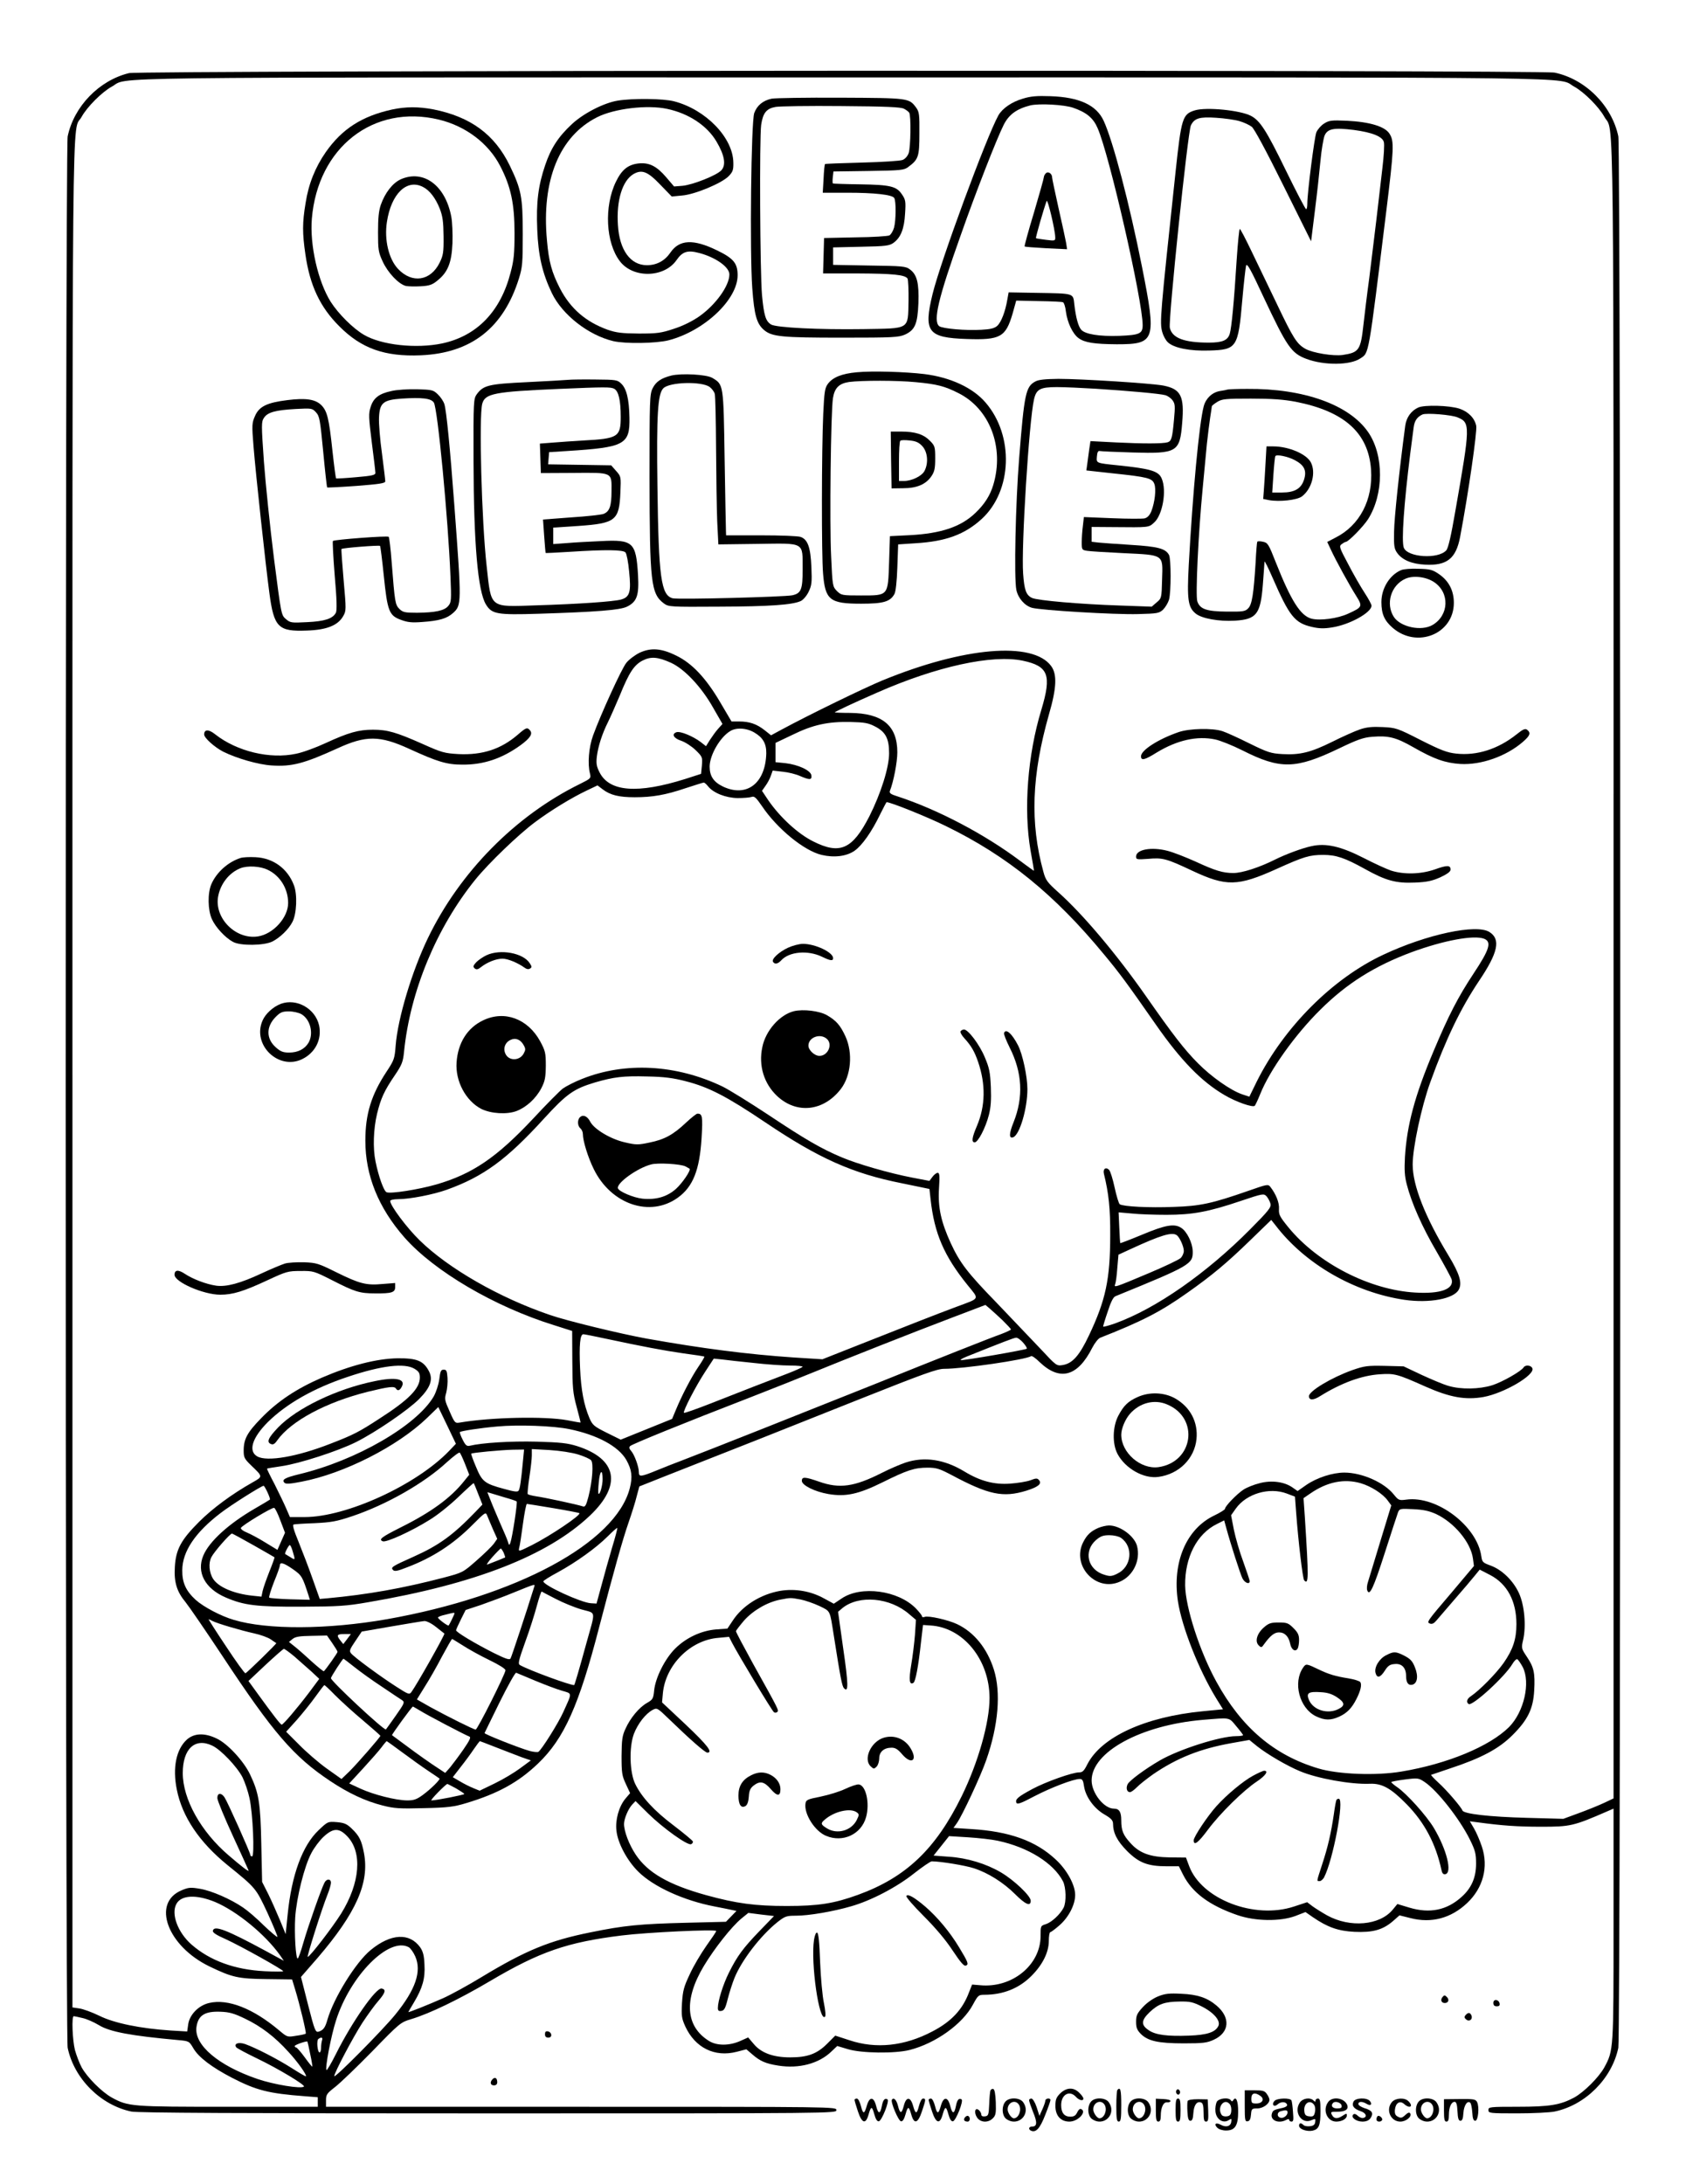 <?xml version="1.0" standalone="no"?>
<!DOCTYPE svg PUBLIC "-//W3C//DTD SVG 20010904//EN"
 "http://www.w3.org/TR/2001/REC-SVG-20010904/DTD/svg10.dtd">
<svg version="1.0" xmlns="http://www.w3.org/2000/svg"
 width="1024pt" height="1326pt" viewBox="0 0 1024 1326"
 preserveAspectRatio="xMidYMid meet">

<g transform="translate(0,1326) scale(0.1,-0.1)"
fill="#000000" stroke="none">
<path d="M783 12816 c-181 -44 -334 -202 -372 -384 -16 -76 -16 -11528 0
-11604 39 -187 200 -348 387 -387 38 -8 662 -11 2167 -11 2108 0 2115 0 2115
20 0 20 -7 20 -1550 20 l-1550 0 0 39 c0 35 5 42 55 81 30 23 132 121 226 217
167 172 172 176 236 195 113 34 291 120 479 231 303 179 469 236 800 277 151
19 574 39 574 27 0 -4 -27 -44 -60 -90 -33 -47 -79 -124 -101 -173 -36 -76
-42 -99 -47 -175 -4 -77 -2 -92 20 -141 60 -130 179 -189 313 -154 l58 15 34
-29 c49 -43 83 -58 160 -70 126 -20 247 12 323 86 l35 33 64 -19 c80 -25 286
-28 376 -5 157 40 321 157 384 275 31 57 34 60 70 60 113 0 211 39 286 115 67
67 105 143 105 212 0 29 4 53 9 53 4 0 30 19 56 42 56 49 95 125 95 184 0 61
-50 153 -119 216 -121 113 -281 170 -513 184 l-107 7 20 28 c33 46 146 288
179 384 74 211 90 411 46 550 -41 129 -120 226 -223 275 -55 26 -175 53 -197
44 -9 -3 -16 -2 -16 3 0 6 -17 27 -37 48 -107 110 -333 141 -451 61 l-48 -32
-59 32 c-81 45 -176 61 -267 46 -119 -21 -229 -90 -288 -181 l-32 -48 -68 -5
c-90 -7 -183 -50 -250 -117 -62 -62 -119 -176 -127 -253 -5 -50 -8 -56 -43
-76 -48 -27 -102 -92 -131 -157 -20 -42 -23 -68 -24 -165 0 -104 3 -121 26
-170 l26 -56 -29 -34 c-39 -47 -62 -129 -54 -194 8 -76 65 -182 133 -249 92
-91 275 -175 463 -211 47 -9 96 -19 109 -22 l24 -5 -32 -33 -32 -33 -242 -6
c-279 -7 -375 -16 -580 -58 -249 -50 -393 -109 -661 -271 -82 -50 -188 -108
-235 -129 -93 -41 -211 -88 -211 -84 0 1 16 28 35 60 51 86 68 144 63 228 -2
55 -9 80 -26 105 -65 90 -178 84 -300 -16 -91 -74 -225 -291 -263 -422 -14
-50 -25 -65 -54 -74 -19 -5 -24 7 -64 163 l-43 169 102 117 c233 272 314 454
281 633 -15 79 -28 106 -75 151 -29 28 -45 35 -90 39 -55 4 -55 4 -111 -49
-98 -93 -164 -271 -188 -513 l-12 -118 -34 83 c-19 46 -51 118 -71 159 l-38
75 -5 230 c-5 252 -15 310 -68 422 -39 82 -138 189 -204 219 -73 35 -135 32
-179 -6 -66 -59 -89 -172 -62 -305 33 -165 137 -319 308 -458 173 -140 172
-139 243 -291 35 -77 62 -142 60 -145 -3 -2 -40 29 -83 70 -42 42 -98 90 -125
108 -76 52 -191 102 -261 114 -58 10 -71 9 -113 -9 -183 -76 -87 -338 169
-462 139 -67 175 -75 348 -77 l154 -2 18 -59 c28 -91 70 -265 65 -270 -2 -3
-29 -9 -58 -13 -54 -9 -54 -9 -104 33 -158 133 -311 193 -425 166 -65 -15
-119 -72 -127 -130 l-6 -43 -101 6 c-182 12 -341 44 -432 89 -45 22 -100 42
-123 45 l-41 6 0 5656 c0 6196 -5 5709 56 5822 34 61 122 149 183 183 112 60
-240 56 4441 56 4681 0 4329 4 4441 -56 61 -34 149 -122 183 -183 61 -112 56
313 56 -5187 l0 -5022 -57 -27 c-32 -15 -101 -43 -153 -62 l-95 -35 -220 6
c-229 6 -386 24 -393 45 -7 20 -95 123 -146 169 -26 24 -46 45 -44 47 2 1 55
19 118 40 185 61 293 118 375 200 94 93 127 161 133 272 6 107 -2 141 -44 204
-34 51 -35 53 -23 104 19 85 8 209 -25 282 -35 77 -104 144 -174 169 -46 17
-50 21 -55 55 -25 184 -270 370 -455 345 -45 -6 -48 -4 -76 30 -58 74 -194
134 -301 134 -72 0 -167 -31 -231 -75 l-53 -37 -30 21 c-49 35 -127 46 -199
27 -34 -8 -79 -26 -99 -39 -40 -26 -113 -101 -113 -117 0 -5 -29 -23 -64 -40
-171 -81 -257 -284 -222 -520 24 -158 127 -418 233 -591 l41 -66 -124 -12
c-350 -34 -615 -156 -700 -322 -20 -40 -29 -49 -50 -49 -41 0 -202 -57 -284
-101 -87 -47 -105 -62 -97 -83 5 -12 26 -5 109 39 102 53 238 105 276 105 16
0 21 -9 26 -45 10 -64 61 -134 123 -170 40 -23 52 -36 53 -54 0 -59 25 -107
85 -168 72 -72 126 -93 242 -93 l73 0 26 -52 c55 -108 159 -186 331 -245 108
-37 258 -39 350 -5 l62 24 46 -32 c88 -60 152 -83 251 -88 110 -5 171 11 233
64 l41 36 68 -17 c126 -32 244 -1 342 91 98 92 132 220 90 344 -12 36 -33 85
-47 109 l-26 44 54 -7 c141 -19 236 -26 379 -26 178 0 196 4 403 94 l37 16 0
-703 c0 -764 0 -764 -56 -868 -34 -61 -122 -149 -183 -183 -84 -45 -149 -56
-343 -56 -171 0 -178 -1 -178 -20 0 -19 7 -20 175 -20 95 0 198 5 227 11 187
39 348 200 387 387 16 76 16 11528 0 11604 -39 187 -200 348 -387 387 -82 17
-8588 14 -8659 -3z m7483 -8561 c61 -18 132 -63 162 -104 l22 -30 -65 -213
c-35 -117 -70 -229 -76 -250 -7 -20 -9 -44 -5 -53 14 -38 38 14 107 229 39
121 75 232 80 245 9 22 13 23 92 19 62 -3 96 -10 140 -30 110 -52 210 -172
223 -270 l6 -45 -133 -158 c-156 -183 -156 -183 -133 -192 12 -4 24 2 38 19
12 14 62 72 111 129 50 57 104 121 121 142 l31 38 64 -33 c103 -54 159 -158
159 -298 0 -91 -21 -154 -78 -236 -47 -66 -146 -166 -198 -201 -25 -16 -31
-37 -14 -48 23 -14 221 167 266 244 10 17 23 30 29 28 5 -2 20 -23 33 -47 49
-95 8 -273 -83 -365 -118 -117 -375 -224 -654 -270 -153 -26 -385 -17 -504 19
-269 80 -467 249 -619 526 -101 183 -188 452 -190 585 -2 170 71 313 193 373
l44 22 13 -47 c26 -96 85 -279 98 -305 14 -28 44 -39 44 -17 0 6 -18 59 -39
118 -22 58 -47 146 -57 194 l-17 88 29 41 c64 90 203 131 309 91 l50 -19 7
-94 c13 -176 40 -405 49 -414 27 -29 28 9 4 384 l-8 115 41 28 c102 71 207 92
308 62z m-3405 -705 c30 -6 82 -24 116 -40 69 -34 62 -21 88 -185 40 -254 49
-301 61 -314 28 -30 27 24 -5 243 l-31 221 27 23 c101 81 291 64 407 -39 l39
-33 -6 -91 c-4 -49 -14 -132 -23 -184 -15 -90 -11 -123 14 -107 12 7 30 100
45 241 l13 110 44 -3 c200 -11 360 -208 360 -441 0 -148 -69 -391 -169 -595
-158 -322 -339 -494 -632 -600 -144 -52 -238 -67 -430 -67 -193 0 -306 15
-491 66 -227 63 -354 136 -427 246 -40 60 -71 141 -71 186 0 31 26 93 50 118
l20 21 77 -76 c92 -90 238 -194 260 -186 8 3 13 11 11 17 -2 6 -55 50 -118 98
-118 89 -193 171 -232 251 -34 69 -38 224 -8 304 24 62 71 123 115 146 25 13
28 12 98 -56 126 -122 219 -204 233 -204 36 0 0 46 -131 170 l-144 135 5 55
c16 172 167 324 338 337 l64 6 17 -34 c37 -72 245 -418 256 -424 6 -4 15 -3
20 2 10 10 12 7 -148 294 -56 102 -103 190 -103 196 0 5 23 34 50 66 55 61
141 111 220 126 62 12 61 12 121 1z m2647 -769 c23 -27 42 -52 42 -55 0 -3
-19 -6 -42 -6 -97 0 -347 -80 -463 -147 -90 -52 -183 -121 -196 -144 -12 -24
-5 -49 14 -49 7 0 26 14 42 30 16 17 61 52 99 79 145 99 286 155 477 189 l107
19 48 -39 c61 -48 180 -118 260 -151 104 -44 310 -81 424 -76 75 3 129 -28
225 -126 108 -111 175 -238 210 -398 4 -20 11 -27 23 -25 44 8 9 149 -69 280
-44 74 -165 209 -224 249 -19 13 -35 27 -35 30 0 3 37 10 83 16 79 10 83 9
119 -15 77 -51 213 -224 275 -349 33 -67 38 -86 38 -147 0 -84 -28 -148 -87
-201 -90 -82 -194 -103 -318 -66 l-73 22 -28 -34 c-79 -96 -259 -112 -399 -35
-30 17 -70 42 -88 55 l-33 25 -79 -26 c-241 -80 -563 44 -638 246 l-19 51 -99
1 c-118 2 -183 25 -239 88 -44 48 -55 76 -55 137 0 51 -12 71 -45 71 -60 0
-135 95 -135 171 0 173 299 336 675 368 171 14 157 17 203 -38z m-6220 -118
c53 -24 152 -129 185 -193 15 -31 34 -87 42 -125 21 -92 32 -355 16 -355 -6 0
-11 4 -11 10 0 13 -137 319 -156 348 -20 30 -44 29 -44 -4 0 -14 43 -118 95
-231 52 -113 95 -207 95 -209 0 -8 -37 20 -121 92 -169 144 -279 342 -279 500
0 147 74 216 178 167z m822 -552 c92 -97 77 -283 -38 -468 -54 -86 -190 -262
-203 -263 -7 0 85 290 120 378 12 29 21 62 21 72 0 25 -26 26 -39 1 -18 -33
-99 -263 -128 -363 -15 -54 -31 -98 -35 -98 -12 0 -21 152 -15 250 8 119 55
310 98 390 17 33 51 78 75 100 59 54 94 54 144 1z m3950 -26 c184 -39 338
-135 396 -246 19 -38 21 -126 4 -160 -21 -41 -72 -88 -107 -100 -33 -10 -33
-11 -33 -72 0 -177 -174 -318 -368 -299 l-48 4 -19 -48 c-39 -104 -107 -177
-223 -237 -169 -89 -342 -107 -503 -53 l-86 28 -49 -49 c-62 -62 -119 -83
-225 -83 -103 0 -176 27 -221 81 l-34 40 -49 -22 c-66 -29 -141 -29 -188 0
-144 89 -155 251 -32 456 65 108 168 238 227 287 l43 35 78 -10 78 -9 -89 -92
c-99 -103 -134 -150 -185 -252 -35 -70 -67 -171 -67 -214 0 -16 5 -21 21 -18
17 2 25 16 39 73 10 39 28 95 40 125 43 108 160 260 263 342 45 35 54 38 111
38 78 0 225 25 335 57 123 35 279 117 384 201 50 39 98 72 106 72 53 0 205
-25 256 -42 87 -28 181 -88 250 -157 63 -63 95 -77 95 -40 0 29 -101 125 -181
172 -90 53 -206 88 -316 95 l-93 7 47 59 47 59 115 -7 c63 -4 145 -13 181 -21z
m-4753 -372 c132 -56 303 -196 393 -322 l24 -35 -110 60 c-237 128 -314 158
-321 123 -3 -11 20 -26 79 -52 88 -40 348 -185 348 -194 0 -3 -51 -3 -112 0
-182 9 -333 64 -445 162 -83 73 -125 185 -92 246 29 55 122 59 236 12z m1175
-274 c11 -6 29 -31 40 -56 40 -91 2 -202 -121 -353 -78 -96 -371 -391 -371
-374 0 20 114 236 171 324 31 47 74 107 98 134 42 49 47 68 19 74 -34 7 -181
-204 -278 -398 -28 -56 -54 -100 -57 -97 -10 11 28 210 58 302 87 272 321 508
441 444z m-992 -435 c96 -46 180 -110 262 -201 55 -59 113 -141 106 -148 -2
-2 -41 21 -88 51 -87 55 -215 121 -282 145 -39 13 -68 3 -54 -19 3 -6 62 -37
130 -70 125 -60 291 -160 282 -169 -15 -16 -184 12 -283 46 -237 81 -384 206
-370 314 10 72 50 98 147 94 53 -2 82 -10 150 -43z m-990 5 c25 -5 70 -25 100
-43 66 -41 195 -65 482 -91 67 -6 67 -7 93 -51 32 -54 111 -114 234 -178 148
-76 220 -95 444 -112 l77 -6 0 -29 0 -29 -543 0 c-589 0 -607 1 -708 56 -61
34 -149 122 -183 183 -14 26 -32 74 -41 106 -15 61 -21 205 -7 205 4 0 27 -5
52 -11z m1456 -135 c-3 -9 -6 -29 -6 -45 0 -16 -4 -29 -9 -29 -13 0 -20 74 -7
82 18 13 28 9 22 -8z m-72 -84 c9 -40 14 -75 13 -76 -2 -2 -23 24 -46 56 -24
33 -48 60 -52 60 -5 0 -9 4 -9 9 0 7 69 31 77 27 1 -1 9 -35 17 -76z"/>
<path d="M7676 3380 c-42 -37 -56 -85 -31 -109 15 -15 18 -14 33 8 37 51 62
71 90 71 35 0 59 -25 68 -69 7 -36 31 -52 45 -30 5 8 9 31 9 53 0 30 -7 45
-34 72 -31 31 -40 34 -90 34 -47 0 -60 -4 -90 -30z"/>
<path d="M8420 3212 c-43 -21 -74 -73 -66 -107 9 -35 29 -31 57 13 19 30 31
38 61 40 42 4 68 -23 68 -73 0 -39 13 -58 36 -53 32 6 40 51 18 105 -15 39
-28 52 -64 71 -53 27 -65 27 -110 4z"/>
<path d="M7915 3137 c-64 -91 -23 -247 77 -296 54 -26 91 -26 143 -2 47 22 75
51 103 106 26 51 34 87 24 103 -5 7 -37 17 -73 23 -76 12 -118 24 -180 54 -75
36 -77 36 -94 12z m204 -180 c49 -32 52 -51 11 -72 -66 -34 -154 -7 -180 55
-18 42 -3 52 72 47 40 -2 68 -11 97 -30z"/>
<path d="M5366 2710 c-77 -24 -125 -131 -77 -174 17 -16 20 -16 35 -1 9 9 16
32 16 50 0 40 29 65 75 65 23 0 38 -9 66 -42 56 -64 94 -34 49 39 -35 58 -101
83 -164 63z"/>
<path d="M4561 2482 c-52 -26 -76 -65 -76 -122 0 -56 16 -80 43 -64 11 7 18
27 20 57 2 36 9 51 29 67 39 30 64 25 104 -21 39 -45 59 -46 59 -1 0 35 -23
68 -60 87 -38 20 -77 19 -119 -3z"/>
<path d="M5134 2400 c-33 -16 -101 -37 -150 -47 -81 -16 -89 -20 -92 -43 -9
-63 57 -167 125 -195 102 -43 214 9 243 113 24 86 -1 195 -45 199 -11 1 -47
-11 -81 -27z m69 -142 c16 -12 16 -15 0 -48 -33 -64 -118 -88 -180 -50 -38 23
-40 31 -15 52 57 51 156 74 195 46z"/>
<path d="M7609 2479 c-59 -32 -159 -115 -221 -184 -54 -60 -138 -186 -138
-207 0 -36 27 -16 87 65 72 97 216 239 297 292 52 35 73 65 44 65 -7 0 -38
-14 -69 -31z"/>
<path d="M8117 2333 c-3 -5 -10 -44 -16 -88 -17 -115 -36 -198 -71 -304 -35
-108 -34 -101 -15 -101 8 0 19 10 26 21 55 104 126 479 90 479 -6 0 -12 -3
-14 -7z"/>
<path d="M5505 1750 c-4 -6 43 -60 104 -121 72 -72 134 -145 176 -209 48 -72
70 -98 81 -93 19 7 15 19 -42 113 -55 91 -130 181 -204 245 -67 57 -106 79
-115 65z"/>
<path d="M4944 1484 c-21 -140 31 -503 67 -467 5 5 2 39 -7 83 -9 42 -19 151
-23 249 -4 120 -10 176 -18 178 -7 3 -14 -14 -19 -43z"/>
<path d="M6212 12661 c-66 -19 -124 -59 -148 -101 -72 -129 -351 -885 -400
-1085 -56 -230 -29 -265 207 -273 205 -7 237 11 279 154 l22 79 137 -3 c75 -1
141 -4 147 -7 6 -2 15 -28 18 -58 9 -66 41 -134 77 -160 37 -27 95 -36 232
-37 235 0 242 22 153 470 -77 387 -176 764 -233 887 -44 95 -147 143 -323 149
-82 3 -119 0 -168 -15z m308 -56 c80 -28 120 -62 146 -122 71 -159 274 -1049
274 -1197 0 -52 -19 -60 -143 -65 -121 -4 -206 10 -230 37 -18 20 -33 75 -42
154 -8 69 3 66 -230 70 l-169 3 -8 -44 c-12 -72 -37 -137 -61 -159 -17 -15
-40 -21 -96 -24 -94 -6 -238 7 -257 22 -38 32 -6 168 132 555 89 254 220 589
260 667 31 62 78 97 161 118 53 13 209 5 263 -15z"/>
<path d="M6352 12208 c-7 -7 -12 -17 -12 -23 0 -7 -27 -103 -60 -215 -34 -111
-59 -204 -57 -206 2 -3 61 -7 131 -11 l127 -6 -6 39 c-4 21 -24 116 -46 211
-21 95 -39 179 -39 186 0 23 -24 39 -38 25z m57 -387 c1 -23 -1 -24 -56 -17
-31 4 -59 8 -61 10 -3 4 48 182 65 226 6 15 51 -175 52 -219z"/>
<path d="M4687 12661 c-53 -11 -89 -41 -106 -87 -19 -52 -28 -845 -12 -1064
12 -164 27 -216 72 -254 48 -40 107 -46 472 -46 314 0 345 2 384 19 60 28 76
64 81 191 4 121 -8 172 -51 204 -26 20 -44 21 -248 24 l-219 4 0 53 0 53 170
4 c151 3 172 6 197 24 44 32 65 85 70 177 5 74 3 85 -19 117 -33 49 -69 58
-253 61 -88 1 -163 4 -166 5 -3 2 -3 19 -1 38 l4 35 213 3 c197 3 216 5 241
24 62 46 68 62 68 203 1 116 -1 132 -20 158 -43 58 -45 58 -459 60 -209 1
-397 -2 -418 -6z m803 -61 c14 -7 28 -18 32 -24 12 -17 9 -210 -3 -245 -7 -20
-22 -36 -37 -42 -14 -6 -125 -13 -247 -16 -121 -3 -222 -7 -224 -9 -3 -3 -7
-42 -9 -89 l-5 -85 149 0 c166 0 273 -12 285 -32 12 -18 11 -136 -1 -180 -6
-21 -19 -42 -28 -47 -9 -5 -102 -11 -207 -12 l-190 -4 -3 -108 -3 -107 208 0
c216 -1 289 -8 305 -31 4 -8 7 -69 6 -136 -4 -177 12 -166 -275 -171 -271 -4
-528 9 -560 28 -33 21 -43 54 -55 179 -12 138 -16 951 -5 1033 11 73 32 99 88
109 24 4 204 7 399 5 272 -2 361 -6 380 -16z"/>
<path d="M3751 12649 c-84 -14 -207 -77 -277 -142 -83 -77 -128 -146 -163
-250 -42 -124 -55 -224 -48 -391 6 -157 31 -265 89 -386 64 -132 222 -255 373
-291 75 -17 259 -14 335 5 217 56 420 247 420 395 0 73 -25 103 -127 152 -142
69 -227 65 -281 -14 -34 -50 -83 -77 -143 -77 -100 0 -167 92 -176 244 -10
149 27 269 94 309 52 30 87 16 165 -66 l68 -70 62 6 c78 6 243 75 284 118 25
26 29 38 28 82 -2 151 -167 322 -360 372 -64 17 -252 19 -343 4z m301 -50
c132 -28 243 -102 300 -199 49 -83 59 -142 29 -174 -29 -31 -173 -88 -236 -94
l-51 -4 -47 55 c-58 68 -103 91 -167 85 -65 -7 -103 -37 -139 -111 -73 -150
-62 -371 24 -483 80 -105 269 -101 344 7 36 52 67 62 138 43 99 -26 183 -85
183 -130 0 -69 -83 -184 -182 -254 -43 -30 -99 -58 -155 -76 -78 -26 -102 -29
-213 -29 -104 1 -136 5 -189 23 -133 48 -226 128 -290 251 -50 98 -68 162 -79
292 -34 365 76 633 306 748 104 52 303 76 424 50z"/>
<path d="M2381 12595 c-182 -40 -303 -117 -402 -258 -64 -92 -105 -193 -123
-310 -20 -119 -20 -183 -1 -312 27 -188 89 -320 206 -436 134 -135 276 -185
494 -176 307 13 503 166 597 467 21 68 23 93 23 270 0 225 -9 270 -79 415 -92
189 -238 296 -464 341 -90 17 -167 17 -251 -1z m284 -61 c163 -39 302 -144
373 -282 65 -125 87 -229 87 -407 0 -125 -4 -165 -24 -240 -61 -237 -205 -385
-416 -430 -158 -33 -368 -10 -474 52 -67 39 -155 127 -202 200 -78 124 -128
345 -115 505 36 433 374 697 771 602z"/>
<path d="M2433 12171 c-49 -23 -94 -81 -120 -154 -13 -38 -17 -82 -17 -167 0
-105 2 -121 28 -177 31 -68 97 -138 141 -149 14 -3 54 -4 90 -2 53 3 71 9 102
35 63 50 86 108 91 226 2 56 -1 129 -7 161 -36 191 -169 289 -308 227z m136
-46 c41 -21 76 -67 102 -132 18 -47 22 -79 23 -168 1 -98 -2 -115 -24 -160
-55 -111 -167 -128 -252 -38 -57 60 -85 177 -68 286 26 171 121 263 219 212z"/>
<path d="M7257 12590 c-75 -23 -82 -46 -117 -372 -94 -878 -97 -915 -81 -974
6 -22 21 -50 34 -62 37 -35 135 -54 252 -50 167 5 175 17 200 305 9 103 20
198 23 210 6 18 28 -22 106 -190 142 -302 169 -342 261 -376 107 -40 265 -39
327 3 54 36 47 0 158 897 46 375 48 421 20 466 -27 45 -120 73 -260 80 -94 4
-108 2 -138 -17 -18 -11 -39 -35 -47 -53 -12 -31 -55 -367 -55 -434 0 -18 -3
-33 -7 -33 -5 0 -61 108 -125 239 -117 240 -155 299 -211 328 -66 34 -271 54
-340 33z m270 -65 c28 -8 62 -24 76 -35 15 -12 87 -145 192 -357 l168 -338 23
185 c13 102 28 239 34 305 6 66 18 134 25 152 18 42 57 49 178 34 112 -15 174
-40 182 -74 4 -14 0 -85 -9 -158 -9 -74 -25 -213 -36 -309 -12 -96 -31 -258
-44 -360 -14 -102 -29 -228 -35 -281 -17 -155 -27 -169 -126 -184 -57 -8 -181
12 -226 37 -52 29 -74 63 -174 273 -48 99 -116 242 -153 318 -36 75 -68 137
-72 137 -4 0 -12 -84 -19 -187 -16 -257 -31 -412 -42 -449 -12 -40 -44 -54
-127 -54 -151 0 -223 28 -237 90 -10 45 109 1190 128 1229 21 43 52 53 153 46
50 -3 114 -12 141 -20z"/>
<path d="M5204 11000 c-91 -8 -148 -31 -177 -72 -17 -23 -21 -50 -27 -180 -10
-219 -11 -855 -1 -971 13 -160 41 -182 231 -182 135 0 176 12 202 58 8 13 15
75 18 162 l5 140 106 7 c183 11 298 53 401 147 186 170 198 506 24 707 -77 90
-213 153 -371 173 -116 14 -317 20 -411 11z m357 -60 c129 -12 176 -24 259
-66 191 -95 281 -329 213 -557 -19 -64 -53 -118 -109 -171 -87 -84 -208 -125
-399 -135 l-120 -6 -5 -157 c-7 -207 -3 -203 -170 -203 -117 0 -120 1 -147 27
-26 27 -27 30 -35 210 -10 195 -2 880 11 961 10 62 37 89 98 98 76 10 292 10
404 -1z"/>
<path d="M5412 10468 l3 -173 70 1 c84 0 139 24 172 73 19 28 23 48 23 108 0
71 -2 77 -33 108 -39 39 -89 55 -175 55 l-62 0 2 -172z m191 82 c31 -35 37
-101 12 -149 -16 -31 -77 -61 -125 -61 l-30 0 0 118 c0 65 3 122 8 126 4 5 30
5 57 2 39 -4 56 -12 78 -36z"/>
<path d="M4077 10980 c-62 -16 -93 -37 -113 -77 -18 -36 -19 -68 -19 -543 1
-636 8 -705 88 -764 28 -20 38 -21 335 -19 305 1 445 11 495 34 15 7 36 31 48
56 19 39 21 57 17 151 -5 119 -22 166 -64 182 -14 6 -122 10 -240 10 l-214 0
-1 28 c-1 15 -4 212 -8 437 -7 454 -6 450 -75 491 -36 21 -186 29 -249 14z
m233 -69 c13 -10 28 -29 31 -42 4 -13 7 -161 8 -329 1 -168 4 -368 7 -445 l7
-140 236 3 c293 4 275 14 276 -153 0 -124 -9 -147 -63 -159 -48 -10 -696 -27
-727 -18 -70 19 -85 125 -92 677 -6 444 2 564 36 598 38 38 232 43 281 8z"/>
<path d="M3450 10954 c-19 -2 -131 -8 -249 -14 -233 -11 -265 -19 -305 -73
-20 -28 -21 -40 -20 -405 1 -500 26 -790 75 -871 36 -59 65 -65 321 -57 348
11 494 22 536 43 61 30 74 69 67 192 -12 200 -30 216 -225 206 -69 -3 -162 -8
-207 -12 l-83 -6 0 50 0 50 153 10 c226 16 248 33 255 204 4 95 4 96 -26 130
l-30 34 -192 3 -191 3 3 37 3 37 110 7 c349 22 381 39 378 202 -2 113 -18 177
-50 207 -23 23 -33 24 -156 25 -73 1 -148 0 -167 -2z m280 -54 c27 -14 40 -71
40 -171 0 -121 -16 -132 -225 -143 -60 -4 -145 -9 -188 -13 l-78 -6 3 -90 3
-89 195 1 c243 2 235 6 234 -111 0 -91 -12 -124 -49 -138 -13 -5 -101 -15
-196 -21 l-171 -13 7 -100 c4 -56 8 -102 9 -103 1 -1 67 2 146 7 218 14 325
13 339 -4 7 -8 17 -60 22 -116 13 -125 4 -155 -50 -170 -45 -12 -251 -27 -517
-35 -283 -10 -270 -20 -298 235 -31 272 -48 914 -27 989 17 62 72 73 466 90
280 12 314 12 335 1z"/>
<path d="M6288 10944 c-58 -31 -67 -74 -98 -464 -22 -272 -32 -732 -17 -802
11 -50 50 -95 95 -108 57 -15 501 -42 644 -38 118 3 128 5 152 27 14 14 30 41
36 60 13 47 13 247 0 272 -21 39 -68 51 -230 61 -85 5 -174 12 -197 14 l-43 5
0 45 0 45 133 -1 c218 -2 213 -3 247 28 51 46 77 193 46 266 -19 46 -64 60
-266 81 -135 14 -131 13 -128 53 2 26 7 36 17 34 8 -2 98 -6 200 -9 270 -8
287 2 301 179 14 163 -8 206 -113 227 -71 14 -499 41 -639 41 -80 -1 -121 -5
-140 -16z m367 -44 c203 -13 390 -30 422 -39 15 -4 35 -18 45 -32 15 -21 16
-34 8 -120 -10 -109 -15 -126 -38 -134 -29 -9 -150 -9 -313 -1 l-156 8 -7 -46
c-3 -25 -9 -65 -12 -89 l-6 -43 164 -18 c208 -22 236 -29 249 -64 12 -31 3
-111 -18 -165 -10 -25 -23 -39 -41 -44 -13 -3 -102 -3 -197 1 l-172 7 -6 -53
c-4 -29 -7 -74 -7 -100 0 -45 1 -47 33 -52 17 -3 116 -9 219 -14 250 -12 241
-6 236 -159 -3 -113 -3 -115 -33 -140 l-30 -26 -195 7 c-239 8 -496 30 -532
46 -36 17 -47 48 -54 148 -12 161 36 925 66 1057 14 62 37 75 139 75 47 0 154
-5 236 -10z"/>
<path d="M2377 10886 c-75 -16 -109 -42 -126 -97 -13 -39 -12 -62 7 -214 12
-93 22 -177 22 -186 0 -13 -21 -18 -117 -26 -65 -6 -120 -9 -122 -7 -2 2 -12
77 -22 168 -21 198 -32 241 -68 277 -36 35 -93 44 -205 30 -123 -15 -172 -38
-197 -96 -19 -43 -20 -53 -9 -188 13 -162 73 -715 96 -887 28 -210 54 -235
229 -228 119 4 187 31 219 87 19 33 19 38 3 219 -9 103 -15 188 -13 189 6 7
228 24 234 19 3 -3 13 -85 23 -182 22 -214 32 -241 104 -267 40 -15 66 -18
130 -13 102 7 149 21 186 54 53 48 53 56 9 647 -27 362 -49 583 -61 621 -5 17
-23 44 -40 60 -28 27 -35 28 -127 31 -53 1 -123 -3 -155 -11z m258 -70 c23
-35 87 -707 101 -1056 6 -143 5 -157 -13 -178 -23 -29 -78 -41 -191 -42 -74 0
-85 3 -106 23 -26 26 -28 40 -47 282 -6 83 -15 153 -18 156 -7 8 -330 -17
-339 -25 -3 -4 2 -98 11 -211 13 -147 14 -211 7 -225 -19 -36 -68 -52 -175
-57 -96 -5 -102 -4 -129 19 -28 24 -28 26 -72 368 -24 190 -51 453 -61 586
-16 227 -16 243 0 267 22 34 69 47 192 54 98 5 101 5 124 -20 22 -24 25 -43
44 -239 11 -117 22 -215 24 -217 1 -2 81 2 178 9 140 11 175 16 175 28 0 8 -9
83 -20 168 -12 85 -20 184 -18 220 4 88 25 106 136 114 125 8 180 2 197 -24z"/>
<path d="M7455 10895 c-5 -2 -26 -6 -46 -9 -47 -8 -85 -44 -98 -92 -28 -105
-67 -526 -91 -963 -11 -209 -5 -257 41 -295 36 -31 143 -50 240 -44 131 8 155
40 169 219 5 68 10 131 10 139 0 8 22 -35 48 -95 103 -236 135 -277 240 -301
43 -10 73 -11 122 -3 106 16 240 90 240 132 0 8 -19 43 -42 78 -23 35 -68 113
-99 173 -54 101 -57 110 -41 122 9 7 21 14 25 14 16 0 107 93 136 138 96 152
97 388 1 528 -115 167 -391 266 -735 263 -60 0 -114 -2 -120 -4z m414 -74
c296 -58 442 -189 458 -411 13 -184 -69 -340 -216 -414 l-50 -26 22 -47 c31
-67 114 -218 154 -281 40 -64 38 -68 -50 -108 -63 -29 -169 -43 -221 -30 -67
17 -125 109 -217 341 -44 112 -49 120 -78 126 -17 4 -33 4 -35 0 -2 -3 -7 -60
-10 -126 -12 -192 -22 -255 -45 -278 -18 -19 -32 -21 -129 -20 -124 1 -164 15
-180 62 -12 34 6 415 33 691 9 91 20 210 25 265 6 55 15 127 20 160 5 33 10
63 10 68 0 4 15 16 33 27 29 18 50 20 204 20 129 0 197 -5 272 -19z"/>
<path d="M7686 10443 c-3 -60 -8 -131 -10 -160 l-4 -52 34 -7 c64 -12 171 0
201 22 61 46 87 146 54 208 -27 50 -134 96 -228 96 l-41 0 -6 -107z m179 23
c56 -30 72 -62 56 -115 -17 -57 -57 -81 -135 -81 l-59 0 7 107 c4 58 9 110 12
114 7 12 76 -2 119 -25z"/>
<path d="M8614 10786 c-43 -19 -72 -60 -79 -109 -37 -278 -67 -562 -68 -644
-2 -88 1 -105 19 -130 31 -43 89 -67 170 -71 132 -7 187 37 212 168 51 269
104 640 98 674 -9 47 -48 87 -102 105 -61 20 -213 24 -250 7z m239 -60 c78
-32 77 -51 -14 -569 -26 -151 -43 -225 -55 -238 -49 -55 -235 -43 -258 16 -15
40 1 266 39 570 9 66 18 139 21 161 5 40 22 64 54 78 25 10 176 -2 213 -18z"/>
<path d="M8510 9799 c-69 -29 -120 -110 -120 -194 0 -72 18 -113 69 -157 148
-127 371 -36 371 152 0 74 -30 132 -88 173 -42 29 -55 32 -127 34 -44 2 -91
-2 -105 -8z m200 -73 c96 -64 91 -201 -9 -260 -68 -40 -194 -13 -235 48 -52
80 -18 193 69 232 46 22 126 13 175 -20z"/>
<path d="M3884 9297 c-28 -14 -64 -41 -80 -61 -29 -36 -155 -312 -202 -441
-26 -72 -34 -171 -19 -230 7 -30 6 -31 -60 -64 -392 -192 -731 -536 -924 -936
-97 -201 -183 -487 -196 -653 -6 -79 -9 -88 -56 -159 -92 -140 -128 -256 -128
-418 0 -211 79 -407 238 -588 181 -205 547 -420 908 -532 l110 -35 1 -182 c1
-163 3 -193 26 -278 14 -52 25 -96 24 -96 0 -1 -37 5 -81 14 -135 25 -464 18
-651 -14 -30 -5 -32 -4 -63 67 -30 67 -32 76 -21 113 6 23 10 64 8 91 -3 42
-6 50 -23 50 -17 0 -21 -9 -27 -59 -5 -34 -19 -77 -34 -104 -104 -177 -471
-389 -818 -472 -86 -21 -107 -33 -88 -52 8 -8 34 -7 104 7 257 49 582 214 761
386 l69 67 54 -112 53 -111 -42 -44 c-198 -206 -623 -401 -877 -401 l-89 0
-23 53 c-12 28 -44 94 -70 146 -27 51 -48 94 -46 95 2 2 41 8 88 15 110 16
341 91 452 146 120 60 317 195 383 261 71 72 87 121 59 172 -33 61 -73 77
-189 76 -127 -2 -287 -43 -461 -118 -154 -67 -268 -143 -367 -245 -85 -87
-107 -127 -107 -197 0 -41 4 -50 43 -88 75 -72 75 -69 10 -106 -124 -70 -242
-157 -324 -239 -109 -109 -141 -167 -147 -273 -6 -94 12 -151 66 -216 21 -26
122 -173 224 -327 307 -465 432 -610 653 -757 111 -74 213 -122 319 -149 71
-18 102 -20 251 -16 145 3 182 8 255 30 194 58 319 127 438 241 158 151 248
351 372 831 87 334 143 533 177 630 19 55 42 127 50 161 l16 60 161 64 c352
138 762 300 1190 471 375 149 458 179 500 179 116 0 494 55 529 77 5 3 28 -13
50 -35 124 -119 232 -90 321 86 15 29 37 57 49 61 252 99 367 158 529 273 152
107 242 183 381 318 l128 124 27 -34 c179 -234 478 -406 782 -451 151 -22 301
6 330 62 22 40 5 96 -63 208 -141 232 -217 424 -217 551 0 102 53 351 107 500
96 265 183 446 296 615 116 172 133 253 63 297 -79 50 -380 -14 -642 -137
-310 -144 -606 -441 -771 -771 l-45 -92 -45 15 c-69 24 -185 105 -267 188 -82
82 -155 177 -317 409 -178 254 -380 494 -531 629 -67 60 -77 73 -91 125 -82
297 -71 586 34 955 47 162 50 244 13 294 -112 151 -531 115 -1025 -88 -109
-45 -443 -207 -615 -300 l-61 -33 -39 31 c-48 38 -93 53 -154 53 l-47 0 -69
117 c-86 146 -170 236 -267 283 -91 45 -154 49 -223 17z m192 -61 c82 -38 184
-146 255 -272 l57 -99 -27 -30 c-15 -17 -37 -48 -50 -68 l-23 -37 -32 25 c-48
36 -123 67 -147 60 -32 -11 -18 -37 28 -52 24 -8 63 -33 87 -56 42 -41 43 -43
39 -94 l-5 -51 -96 -31 c-290 -91 -460 -78 -520 39 -19 37 -22 54 -17 98 8 62
32 137 67 207 14 28 46 101 72 162 57 141 87 186 139 213 51 26 93 22 173 -14z
m2136 13 c156 -33 176 -87 113 -297 -84 -275 -109 -606 -66 -855 12 -66 21
-121 21 -123 0 -2 -39 26 -87 62 -212 159 -496 309 -741 389 -42 13 -52 20
-47 34 22 55 45 174 45 234 0 162 -90 237 -287 239 -51 0 -93 2 -93 3 0 4 119
60 259 121 359 158 698 232 883 193z m-898 -399 c65 -33 86 -74 86 -163 0 -86
-50 -244 -120 -383 -103 -200 -178 -234 -341 -152 -93 46 -202 147 -273 250
l-38 57 21 30 c12 16 27 44 33 62 l11 31 61 -7 c33 -3 81 -15 105 -26 58 -25
73 -25 69 4 -4 30 -80 65 -158 74 l-60 6 0 58 0 59 103 49 c124 61 215 81 353
78 84 -2 108 -6 148 -27z m-731 -38 c51 -30 72 -67 71 -126 -5 -181 -118 -268
-261 -202 -59 28 -83 64 -83 123 1 69 62 176 124 214 37 24 101 20 149 -9z
m-283 -325 c32 -41 108 -71 180 -72 36 0 74 3 85 7 17 6 27 -4 63 -56 92 -137
256 -271 362 -296 76 -18 151 -9 200 25 46 32 105 116 156 222 20 40 37 73 39
73 25 0 244 -88 360 -145 373 -182 660 -415 961 -780 94 -113 139 -174 314
-425 152 -218 278 -347 417 -428 71 -42 172 -77 184 -65 4 5 19 36 33 71 58
145 211 360 365 512 161 160 330 266 556 350 194 71 376 105 439 81 47 -19 33
-65 -64 -211 -96 -145 -153 -257 -243 -471 -114 -270 -162 -449 -174 -644 -4
-77 -2 -115 11 -165 29 -113 93 -258 181 -408 47 -81 88 -157 92 -170 14 -58
-68 -88 -220 -79 -276 15 -592 177 -771 395 -53 65 -60 78 -58 112 3 38 -18
90 -52 134 -14 18 -19 17 -133 -23 -221 -77 -293 -93 -455 -98 -149 -6 -304 2
-327 16 -6 4 -20 50 -31 101 -11 51 -26 100 -34 108 -20 20 -39 5 -31 -25 29
-118 39 -211 38 -373 0 -266 -28 -394 -128 -605 -59 -125 -101 -172 -160 -182
-38 -6 -39 -5 -134 97 -53 56 -173 182 -266 279 -179 184 -225 244 -281 365
-58 127 -78 216 -71 329 5 78 4 97 -8 97 -7 0 -22 -11 -32 -25 l-18 -24 -105
20 c-140 27 -334 83 -430 124 -125 53 -221 109 -442 256 -115 76 -241 154
-280 173 -280 134 -591 151 -853 46 -44 -17 -96 -44 -116 -58 -20 -15 -101
-97 -180 -182 -222 -237 -369 -337 -590 -401 -109 -31 -274 -57 -301 -47 -17
7 -49 97 -67 186 -17 81 -13 198 9 290 23 94 43 139 110 237 41 61 48 79 54
140 37 367 197 753 433 1045 80 99 264 276 363 349 96 72 225 150 314 192 l65
31 33 -25 c45 -34 98 -47 193 -47 108 0 188 14 309 55 56 18 105 34 110 34 4
1 16 -9 26 -22z m-135 -1791 c141 -36 250 -93 482 -249 325 -219 530 -311 833
-371 l165 -34 7 -63 c23 -208 82 -344 225 -521 72 -89 78 -77 -67 -131 -116
-43 -314 -121 -600 -234 l-215 -85 -175 11 c-279 19 -553 54 -895 115 -158 29
-481 107 -585 143 -308 105 -616 282 -791 453 -78 76 -179 211 -179 239 0 6
20 11 48 11 71 0 214 28 295 57 223 80 364 183 590 431 140 153 182 182 312
221 114 33 172 40 315 36 104 -2 158 -9 235 -29z m3551 -743 c6 -22 -10 -42
-122 -155 -268 -270 -573 -482 -821 -572 -40 -14 -73 -23 -73 -19 0 4 12 45
28 91 19 59 33 87 47 93 456 186 471 195 469 273 -1 50 -35 120 -70 142 -41
27 -95 18 -236 -41 -72 -30 -133 -53 -134 -52 -1 1 -4 44 -6 95 l-4 92 80 -7
c45 -5 140 -8 211 -8 157 0 255 18 450 84 137 46 140 46 158 28 9 -11 20 -31
23 -44z m-570 -191 c18 -11 44 -69 44 -96 0 -14 -9 -34 -20 -44 -11 -10 -97
-51 -192 -91 -211 -89 -213 -89 -205 -67 4 9 10 53 13 98 l7 81 76 35 c178 82
248 104 277 84z m-1058 -516 c28 -28 52 -53 52 -57 0 -3 -28 -16 -62 -29 -60
-21 -396 -154 -778 -308 -405 -162 -990 -394 -1160 -459 -36 -13 -103 -40
-150 -59 -100 -41 -110 -41 -110 -10 0 32 -27 106 -47 128 -12 13 -13 22 -6
29 12 12 319 137 728 295 149 58 317 125 375 149 185 76 638 255 850 335 l205
78 25 -21 c14 -12 49 -44 78 -71z m-2413 -112 c230 -49 351 -72 475 -90 69 -9
127 -18 128 -20 2 -1 -14 -29 -36 -61 -43 -63 -102 -177 -137 -262 l-23 -55
-156 -63 -156 -63 -85 42 c-78 39 -86 46 -105 89 -34 81 -51 169 -57 305 -6
140 0 204 20 204 7 0 67 -12 132 -26z m2539 -25 c15 -17 25 -33 22 -37 -8 -7
-387 -73 -401 -69 -5 2 11 11 35 21 220 88 287 114 301 115 9 1 28 -13 43 -30z
m-1639 -123 c77 -9 178 -16 224 -16 47 0 81 -4 75 -8 -5 -5 -45 -23 -89 -40
-121 -46 -293 -113 -468 -182 -87 -34 -160 -60 -163 -57 -8 8 72 163 130 251
l51 78 50 -5 c28 -4 113 -13 190 -21z m-2057 -36 c26 -16 32 -26 32 -53 0 -66
-67 -135 -245 -249 -124 -81 -159 -99 -299 -153 -202 -79 -383 -110 -443 -77
-57 32 -32 113 64 209 114 112 279 206 487 275 203 68 343 85 404 48z m940
-366 c170 -35 298 -104 346 -187 33 -59 39 -102 21 -172 -86 -332 -686 -655
-1475 -795 -361 -63 -727 -65 -930 -4 -79 23 -184 79 -231 121 -60 55 -83 105
-82 181 1 114 79 229 232 346 62 48 249 166 262 166 7 0 44 -79 38 -84 -2 -2
-44 -27 -94 -56 -158 -92 -274 -198 -310 -283 -43 -102 10 -201 136 -255 111
-48 188 -57 459 -56 225 1 273 4 405 27 652 111 1093 284 1349 527 194 185
165 343 -79 421 -58 18 -100 23 -247 27 -156 4 -331 -7 -405 -25 -18 -4 -26 3
-43 37 -12 23 -19 44 -17 46 7 7 124 25 227 34 127 12 342 4 438 -16z m-282
-196 c-11 -118 -18 -165 -26 -177 -5 -10 -27 -7 -88 10 -119 32 -134 44 -171
134 -18 42 -31 79 -29 80 6 6 179 22 252 24 l69 1 -7 -72z m336 42 c36 -11 71
-27 78 -35 16 -19 8 -126 -16 -221 -14 -53 -20 -64 -34 -59 -36 12 -238 55
-283 61 -26 4 -49 10 -52 14 -2 3 2 49 10 101 8 52 15 112 15 133 l0 39 108
-6 c63 -4 135 -15 174 -27z m-687 -59 l25 -64 -30 -37 c-81 -103 -202 -191
-387 -283 -117 -59 -135 -73 -108 -84 22 -8 174 61 284 130 47 28 125 91 175
139 50 48 92 86 93 84 2 -2 15 -32 28 -67 l25 -63 -42 -44 c-136 -141 -221
-203 -375 -272 -134 -60 -142 -65 -125 -82 9 -9 29 -5 84 17 156 59 282 141
400 260 75 75 78 77 87 54 5 -13 21 -50 35 -83 l26 -58 -21 -30 c-12 -16 -59
-62 -105 -102 -83 -73 -84 -73 -201 -104 -246 -64 -457 -102 -705 -125 l-46
-4 -43 121 c-23 66 -62 167 -85 224 -29 70 -39 104 -31 107 7 2 64 6 128 8
100 5 132 10 230 43 207 70 436 200 574 328 39 35 73 61 77 57 5 -4 19 -35 33
-70z m835 -91 c0 -39 -17 -97 -25 -88 -3 2 -2 34 2 71 6 70 23 83 23 17z
m-593 -111 c36 -10 68 -21 71 -24 6 -6 -26 -216 -38 -250 -7 -18 -8 -18 -15 5
-4 14 -25 63 -46 110 -20 47 -47 109 -58 138 l-21 53 21 -6 c12 -4 50 -15 86
-26z m295 -65 c84 -14 155 -28 157 -30 12 -11 -175 -137 -288 -194 -80 -40
-83 -41 -78 -18 4 13 14 78 23 146 9 67 20 122 24 122 5 0 77 -12 162 -26z
m-1659 -75 l28 -74 -23 -52 -23 -52 -74 45 c-40 25 -91 52 -113 61 -21 8 -37
21 -35 27 4 14 189 126 202 122 6 -1 23 -36 38 -77z m2014 -166 c-19 -65 -48
-167 -64 -228 l-30 -110 -34 2 c-59 3 -289 109 -289 133 0 4 39 29 88 55 110
60 233 148 303 218 30 30 56 53 58 51 2 -2 -12 -56 -32 -121z m-2177 16 c69
-39 126 -72 127 -73 2 -1 -12 -40 -31 -87 -18 -46 -37 -99 -41 -118 l-7 -34
-57 6 c-111 12 -204 52 -236 101 -25 38 -30 97 -11 133 16 32 113 143 125 143
3 0 62 -32 131 -71z m238 -38 c16 -53 16 -54 -15 -34 -16 9 -29 18 -31 19 -5
3 21 54 28 54 4 0 12 -17 18 -39z m1281 -7 c6 -15 10 -28 9 -29 -3 -2 -73 -30
-108 -43 -8 -3 5 17 30 45 25 28 48 51 51 52 3 1 11 -11 18 -25z m-1279 -101
c54 -38 57 -45 95 -162 l7 -23 -120 3 c-66 2 -123 7 -127 10 -3 4 10 46 29 95
20 48 36 94 36 101 0 22 24 15 80 -24z m1465 -105 c-47 -152 -138 -426 -144
-436 -6 -11 -29 -3 -102 33 -111 56 -229 126 -229 138 0 4 13 33 29 65 l29 58
94 31 c51 18 143 52 203 77 123 50 126 51 120 34z m131 -75 c44 -23 115 -52
157 -64 89 -25 85 -1 30 -199 -45 -164 -73 -260 -76 -260 -27 0 -268 88 -328
121 -14 7 -11 24 31 141 27 73 58 172 71 221 13 48 26 86 29 85 3 -2 41 -22
86 -45z m-616 -88 c0 -6 -30 -67 -35 -73 -5 -5 -65 40 -65 48 0 4 19 12 43 17
55 14 57 14 57 8z m-1469 -46 c29 -15 171 -57 253 -75 37 -8 82 -24 100 -36
17 -12 32 -22 34 -23 4 -3 -177 -179 -187 -183 -5 -2 -58 72 -118 163 -61 91
-108 165 -106 165 2 0 13 -5 24 -11z m1357 -36 c26 -21 49 -38 51 -40 6 -3
-167 -310 -201 -356 -12 -16 -19 -13 -92 34 -94 60 -256 179 -274 202 -12 14
-8 24 26 74 l39 58 179 31 c99 17 189 32 202 33 14 0 44 -15 70 -36z m-540
-74 l-23 -30 -17 21 c-26 33 -22 40 22 40 l41 0 -23 -31z m-90 -24 c17 -25 32
-49 32 -53 0 -7 -68 -103 -83 -118 -2 -2 -37 26 -78 63 -41 38 -88 79 -104 91
l-30 24 22 18 c17 14 43 18 115 19 l94 2 32 -46z m794 -15 c34 -22 106 -62
160 -88 58 -28 98 -53 98 -62 0 -21 -170 -360 -181 -360 -12 0 -172 80 -276
137 l-81 46 47 76 c27 42 74 124 105 184 32 59 59 107 62 107 2 0 31 -18 66
-40z m-1023 -67 c31 -27 77 -68 103 -91 l47 -44 -61 -82 c-75 -99 -158 -196
-167 -196 -7 0 -49 54 -144 185 l-58 80 103 97 c57 53 107 97 112 98 5 0 34
-21 65 -47z m363 -63 c35 -28 110 -82 168 -120 58 -39 113 -76 123 -82 16 -12
13 -19 -39 -93 -31 -44 -58 -82 -60 -84 -9 -10 -334 293 -334 311 0 9 71 118
76 118 2 0 32 -23 66 -50z m1098 -83 c58 -24 131 -52 163 -61 64 -19 63 -8 8
-130 -30 -67 -132 -229 -151 -241 -5 -3 -29 -1 -52 5 -62 17 -279 103 -275
109 1 3 43 88 92 188 50 101 95 181 100 178 6 -2 57 -24 115 -48z m-1215 -88
c33 -33 108 -102 168 -152 59 -50 107 -92 107 -95 0 -8 -138 -166 -187 -215
l-49 -47 -90 64 c-49 35 -124 100 -167 144 l-79 79 65 72 c35 40 86 103 113
141 27 38 51 69 54 70 3 0 32 -27 65 -61z m513 -92 c42 -27 279 -151 302 -159
12 -4 4 -21 -35 -78 -27 -39 -64 -88 -80 -108 l-31 -35 -80 53 c-62 42 -148
105 -243 176 -3 3 121 174 127 174 1 0 19 -11 40 -23z m-105 -255 c51 -38 121
-88 157 -112 36 -24 67 -45 69 -47 7 -5 -50 -62 -100 -99 -38 -28 -56 -34 -95
-34 -68 0 -206 35 -286 72 l-67 31 84 91 c46 50 97 108 112 128 15 21 30 37
31 38 2 0 45 -31 95 -68z m573 29 c55 -21 123 -48 153 -59 l55 -19 -65 -48
c-35 -26 -105 -68 -155 -92 l-91 -44 -39 16 c-22 9 -58 27 -81 41 l-43 25 48
62 c27 34 63 83 81 110 18 26 34 47 35 47 2 0 48 -18 102 -39z m-246 -248 c27
-16 50 -31 50 -34 0 -5 -171 -39 -200 -39 -10 0 85 97 97 100 2 0 25 -12 53
-27z"/>
<path d="M4785 7506 c-55 -26 -101 -69 -90 -85 10 -17 30 -13 50 9 48 53 161
63 247 22 51 -25 68 -27 68 -9 0 36 -109 87 -183 87 -23 0 -64 -11 -92 -24z"/>
<path d="M2955 7461 c-22 -10 -50 -30 -63 -43 -19 -21 -20 -27 -9 -37 11 -9
20 -7 40 9 37 29 91 50 129 50 33 0 94 -26 133 -54 13 -10 25 -12 34 -6 12 7
12 12 -2 33 -40 62 -178 87 -262 48z"/>
<path d="M4821 7121 c-86 -22 -171 -118 -191 -218 -24 -112 10 -222 90 -297
119 -111 282 -93 387 43 62 81 74 218 28 319 -31 67 -55 95 -111 128 -46 27
-145 39 -203 25z m201 -168 c37 -33 7 -103 -45 -103 -30 0 -67 35 -67 62 0 51
72 77 112 41z"/>
<path d="M2935 7066 c-96 -45 -154 -137 -162 -256 -8 -114 56 -233 150 -282
59 -29 155 -35 214 -13 60 23 118 76 151 139 22 43 26 64 27 136 0 78 -3 90
-34 148 -75 137 -216 190 -346 128z m245 -150 c13 -23 13 -29 0 -53 -23 -41
-82 -45 -106 -8 -21 33 -10 74 25 91 31 16 62 4 81 -30z"/>
<path d="M5834 6999 c-3 -6 7 -25 23 -42 41 -45 62 -80 84 -145 46 -135 44
-265 -7 -386 -31 -72 -35 -101 -14 -101 20 0 66 88 86 166 12 47 15 92 12 169
-4 90 -9 116 -37 182 -32 77 -101 168 -126 168 -8 0 -17 -5 -21 -11z"/>
<path d="M6098 6988 c-2 -6 13 -45 34 -87 77 -152 85 -301 24 -454 -28 -69
-29 -101 -2 -91 39 15 86 174 86 292 0 76 -29 212 -57 266 -37 72 -75 105 -85
74z"/>
<path d="M4167 6445 c-78 -74 -132 -103 -221 -121 -70 -15 -83 -15 -151 1 -85
19 -186 79 -210 125 -17 33 -42 45 -61 29 -18 -15 -18 -53 1 -69 8 -7 15 -22
15 -34 0 -42 31 -142 66 -213 105 -215 343 -296 512 -173 91 66 131 167 143
360 8 134 5 150 -26 149 -5 0 -36 -24 -68 -54z m-4 -266 c12 -6 23 -13 25 -14
10 -9 -44 -88 -83 -123 -54 -48 -121 -67 -203 -59 -55 6 -142 43 -149 63 -10
31 117 123 202 145 40 11 179 3 208 -12z"/>
<path d="M2275 4875 c-228 -46 -472 -163 -586 -281 -61 -64 -72 -90 -42 -101
12 -5 23 2 37 23 84 118 298 232 551 295 128 31 160 35 170 19 10 -16 23 -12
35 11 26 48 -36 61 -165 34z"/>
<path d="M8260 8832 c-30 -10 -106 -44 -168 -75 -131 -65 -197 -81 -303 -75
-70 4 -89 10 -201 65 -68 34 -141 67 -163 74 -60 20 -199 17 -265 -5 -123 -42
-230 -110 -230 -147 0 -28 21 -24 96 23 124 75 245 102 354 79 30 -6 105 -36
165 -66 231 -117 324 -115 587 11 112 54 149 67 202 71 100 8 144 -3 251 -64
124 -71 192 -95 285 -101 125 -7 277 46 378 133 45 39 51 55 28 74 -12 10 -25
5 -66 -28 -112 -89 -241 -130 -366 -116 -55 6 -92 20 -215 82 -143 73 -151 75
-231 79 -62 3 -97 0 -138 -14z"/>
<path d="M3145 8800 c-102 -88 -215 -125 -360 -118 -85 5 -101 9 -217 61 -162
72 -215 87 -303 87 -87 0 -148 -17 -287 -81 -58 -27 -139 -57 -180 -65 -158
-34 -359 14 -491 118 -40 32 -67 31 -67 -1 0 -21 63 -77 115 -104 82 -41 214
-79 295 -84 122 -8 196 11 400 104 172 79 256 79 435 -3 173 -79 228 -96 324
-96 128 -1 241 37 354 119 57 42 74 68 56 89 -17 20 -23 18 -74 -26z"/>
<path d="M7965 8123 c-57 -12 -158 -50 -220 -81 -98 -49 -201 -82 -254 -82
-64 0 -110 14 -231 70 -58 26 -134 56 -170 65 -97 25 -190 8 -190 -35 0 -18 5
-19 73 -14 88 8 111 2 268 -72 207 -97 276 -96 513 11 166 75 200 85 283 85
78 0 131 -18 252 -85 129 -72 190 -88 305 -83 73 3 104 10 154 32 42 20 62 34
62 47 0 27 -20 28 -95 1 -86 -30 -189 -32 -267 -7 -29 10 -103 44 -165 76
-139 71 -230 92 -318 72z"/>
<path d="M1460 8051 c-75 -24 -145 -87 -176 -158 -24 -55 -22 -158 3 -213 22
-49 81 -113 128 -138 45 -25 188 -23 239 2 47 24 99 74 122 119 26 49 31 167
9 223 -38 101 -126 165 -233 170 -37 2 -78 0 -92 -5z m167 -72 c75 -36 123
-115 123 -201 0 -89 -91 -189 -184 -203 -133 -20 -262 108 -242 238 13 79 66
148 136 176 43 17 121 13 167 -10z"/>
<path d="M1706 7166 c-47 -18 -94 -60 -112 -103 -63 -147 98 -302 241 -233 80
39 121 120 103 205 -23 102 -136 166 -232 131z m125 -63 c54 -32 75 -117 43
-173 -23 -39 -65 -60 -118 -60 -36 0 -52 6 -80 31 -60 52 -61 126 -1 186 28
28 40 33 80 33 26 0 60 -8 76 -17z"/>
<path d="M1730 5589 c-19 -6 -82 -32 -140 -59 -130 -61 -216 -84 -278 -75 -61
9 -141 40 -188 71 -40 27 -64 26 -64 -5 0 -44 176 -121 278 -121 76 0 141 20
287 88 114 53 124 56 200 56 78 1 83 -1 190 -55 141 -72 169 -81 264 -81 100
-1 121 6 121 38 l0 25 -77 -6 c-99 -9 -138 1 -282 72 -107 53 -119 57 -195 60
-45 1 -97 -2 -116 -8z"/>
<path d="M8213 4942 c-126 -45 -263 -127 -263 -158 0 -26 27 -26 69 1 127 79
251 125 362 132 88 6 105 2 275 -74 151 -67 244 -83 354 -64 125 23 313 133
297 174 -7 19 -42 23 -53 6 -15 -24 -131 -90 -192 -109 -78 -24 -187 -26 -263
-4 -30 8 -103 39 -164 67 l-110 52 -115 3 c-105 2 -122 0 -197 -26z"/>
<path d="M6910 4779 c-59 -26 -86 -53 -118 -114 -35 -67 -37 -170 -5 -231 47
-89 160 -153 249 -140 125 17 219 111 231 230 10 102 -37 193 -129 246 -67 38
-157 41 -228 9z m178 -45 c198 -82 161 -351 -53 -381 -108 -14 -225 88 -225
197 0 37 24 94 53 127 59 67 148 90 225 57z"/>
<path d="M5500 4381 c-30 -10 -96 -38 -145 -63 -166 -84 -256 -97 -380 -53
-86 30 -105 31 -105 5 0 -27 79 -66 161 -80 106 -18 183 -1 329 71 151 75 195
89 274 89 53 0 72 -6 146 -45 225 -120 312 -138 453 -95 73 23 96 42 78 64
-11 13 -18 13 -54 -1 -23 -8 -78 -17 -123 -20 -96 -7 -182 16 -277 74 -121 73
-241 92 -357 54z"/>
<path d="M6670 3984 c-45 -20 -68 -41 -91 -86 -73 -143 78 -305 223 -240 81
35 126 130 104 216 -15 60 -104 126 -171 125 -16 0 -46 -7 -65 -15z m138 -60
c78 -54 65 -177 -23 -218 -32 -16 -44 -17 -78 -6 -101 30 -128 142 -51 210 28
24 44 30 82 30 27 0 57 -7 70 -16z"/>
<path d="M7033 1140 c-31 -13 -67 -38 -92 -65 -35 -38 -41 -51 -41 -89 0 -36
6 -50 29 -74 44 -43 106 -57 261 -57 117 0 141 3 182 22 96 44 103 135 16 208
-56 47 -115 67 -213 71 -74 4 -99 1 -142 -16z m268 -62 c74 -38 115 -88 98
-119 -19 -37 -69 -53 -177 -57 -131 -5 -203 4 -244 32 -49 32 -48 60 4 110 53
50 90 64 184 65 61 1 80 -3 135 -31z"/>
<path d="M8761 1136 c-14 -17 -7 -36 14 -36 22 0 29 20 13 36 -13 13 -16 13
-27 0z"/>
<path d="M9070 1101 c0 -15 6 -21 21 -21 14 0 19 5 17 17 -5 26 -38 29 -38 4z"/>
<path d="M8901 1026 c-9 -10 -8 -16 4 -26 19 -16 41 1 32 24 -8 20 -21 20 -36
2z"/>
<path d="M3310 911 c0 -15 6 -21 21 -21 25 0 22 33 -4 38 -12 2 -17 -3 -17
-17z"/>
<path d="M2992 638 c-18 -18 -14 -38 8 -38 13 0 20 7 20 19 0 25 -13 34 -28
19z"/>
<path d="M6015 568 c-2 -7 -6 -44 -7 -83 -3 -64 -5 -70 -25 -73 -15 -2 -23 2
-23 11 0 8 -7 20 -15 27 -23 19 -31 -14 -11 -45 21 -31 67 -34 96 -5 18 18 20
31 18 97 -2 50 -7 78 -15 81 -7 2 -15 -2 -18 -10z"/>
<path d="M6439 551 c-24 -24 -29 -38 -29 -76 0 -59 32 -95 85 -95 54 0 110 63
69 77 -6 2 -16 -8 -22 -22 -9 -18 -19 -25 -41 -25 -37 0 -56 23 -56 70 0 65
51 93 90 50 19 -21 45 -27 45 -10 0 6 -11 22 -25 35 -34 35 -78 33 -116 -4z"/>
<path d="M6787 573 c-4 -3 -7 -48 -7 -100 0 -76 3 -93 15 -93 12 0 15 18 15
100 0 92 -5 112 -23 93z"/>
<path d="M7145 570 c-4 -6 -3 -16 3 -22 6 -6 12 -6 17 2 4 6 3 16 -3 22 -6 6
-12 6 -17 -2z"/>
<path d="M7560 474 c0 -86 2 -95 18 -92 12 2 18 14 20 41 3 35 5 37 38 37 35
0 74 28 74 53 0 7 -7 23 -16 35 -13 19 -24 22 -75 22 l-59 0 0 -96z m95 62
c27 -19 13 -46 -25 -46 -27 0 -30 3 -30 30 0 34 22 40 55 16z"/>
<path d="M5190 512 c0 -4 9 -36 21 -71 24 -72 47 -79 64 -19 15 53 21 54 35 3
9 -32 18 -45 28 -43 18 4 66 125 52 133 -16 10 -27 -3 -34 -40 -10 -51 -22
-51 -35 1 -14 56 -40 57 -56 2 -15 -54 -23 -55 -36 -4 -7 27 -17 46 -25 46 -8
0 -14 -4 -14 -8z"/>
<path d="M5417 513 c-9 -14 39 -128 55 -131 10 -2 19 11 28 43 14 51 20 50 35
-3 17 -60 40 -53 64 19 25 74 25 79 7 79 -8 0 -18 -19 -25 -46 -13 -51 -21
-50 -36 4 -16 55 -42 54 -56 -3 -13 -50 -23 -49 -36 4 -9 34 -26 50 -36 34z"/>
<path d="M5640 512 c0 -4 9 -36 21 -71 24 -72 47 -79 64 -19 15 53 21 54 35 3
9 -32 18 -45 28 -43 18 4 66 125 52 133 -16 10 -27 -3 -34 -40 -10 -51 -22
-51 -35 1 -14 56 -40 57 -56 2 -15 -54 -23 -55 -36 -4 -7 27 -17 46 -25 46 -8
0 -14 -4 -14 -8z"/>
<path d="M6107 502 c-25 -28 -22 -87 5 -106 72 -51 153 30 102 102 -20 28 -83
31 -107 4z m83 -22 c16 -30 -3 -79 -32 -80 -15 0 -38 33 -38 54 0 45 50 63 70
26z"/>
<path d="M6250 510 c0 -6 11 -38 24 -71 27 -64 25 -89 -5 -89 -22 0 -25 -18
-5 -26 29 -11 53 16 84 96 18 45 32 85 32 91 0 14 -30 11 -31 -3 0 -7 -8 -31
-18 -53 l-18 -40 -17 53 c-10 30 -24 52 -32 52 -8 0 -14 -5 -14 -10z"/>
<path d="M6627 502 c-25 -28 -22 -87 5 -106 72 -51 153 30 102 102 -20 28 -83
31 -107 4z m83 -22 c16 -30 -3 -79 -32 -80 -15 0 -38 33 -38 54 0 45 50 63 70
26z"/>
<path d="M6867 502 c-25 -28 -22 -87 5 -106 72 -51 153 30 102 102 -20 28 -83
31 -107 4z m83 -22 c16 -30 -3 -79 -32 -80 -15 0 -38 33 -38 54 0 45 50 63 70
26z"/>
<path d="M7020 449 c0 -55 3 -69 15 -69 10 0 15 10 15 34 0 52 16 86 39 83 11
-1 20 3 20 8 1 6 -19 11 -44 12 l-45 2 0 -70z"/>
<path d="M7140 450 c0 -56 3 -70 15 -70 12 0 15 14 15 70 0 56 -3 70 -15 70
-12 0 -15 -14 -15 -70z"/>
<path d="M7213 505 c-2 -7 -3 -37 -1 -66 2 -40 7 -54 18 -54 11 0 16 13 18 47
3 49 22 74 47 64 11 -4 15 -21 15 -61 0 -43 3 -55 15 -55 13 0 15 12 13 68
l-3 67 -58 1 c-37 0 -61 -4 -64 -11z"/>
<path d="M7390 500 c-6 -12 -10 -37 -8 -58 4 -47 45 -75 79 -54 19 12 20 11
17 -10 -4 -27 -32 -35 -64 -17 -30 16 -43 4 -21 -18 10 -10 32 -17 53 -17 55
0 74 29 74 115 0 65 -13 96 -30 69 -5 -9 -9 -9 -14 -1 -13 20 -74 13 -86 -9z
m79 -14 c7 -8 11 -27 9 -43 -2 -21 -9 -29 -27 -31 -13 -2 -28 2 -32 10 -29 45
17 104 50 64z"/>
<path d="M7740 505 c-19 -22 -2 -40 20 -20 20 18 51 17 57 -2 3 -7 -8 -15 -24
-19 -56 -12 -62 -15 -68 -35 -13 -40 39 -64 86 -39 13 7 19 7 19 0 0 -5 6 -10
14 -10 12 0 13 12 9 58 -2 31 -6 63 -9 70 -5 17 -88 16 -104 -3z m80 -69 c0
-20 -27 -39 -45 -32 -21 7 -19 33 3 39 32 9 42 7 42 -7z"/>
<path d="M7894 495 c-38 -58 12 -134 72 -106 23 10 25 9 22 -11 -2 -17 -11
-24 -32 -26 -16 -2 -33 1 -39 7 -15 15 -27 14 -27 -4 0 -21 47 -37 82 -30 39
9 48 32 48 119 0 61 -3 76 -15 76 -8 0 -15 -5 -15 -12 0 -9 -3 -9 -12 0 -21
21 -66 14 -84 -13z m89 -16 c5 -9 7 -28 3 -43 -5 -22 -11 -27 -34 -24 -21 2
-28 9 -30 31 -6 50 37 75 61 36z"/>
<path d="M8066 498 c-35 -49 -5 -118 50 -118 34 0 64 17 64 37 0 14 -2 14 -25
-1 -32 -21 -52 -20 -65 4 -10 19 -8 20 33 20 47 0 68 14 60 39 -16 45 -91 57
-117 19z m82 -20 c3 -14 -3 -18 -27 -18 -29 0 -41 17 -24 34 13 13 48 1 51
-16z"/>
<path d="M8221 502 c-13 -25 1 -44 41 -58 35 -11 45 -36 17 -42 -9 -2 -24 5
-33 14 -12 11 -21 13 -27 7 -17 -17 18 -43 56 -43 23 0 39 7 49 21 20 30 10
47 -35 60 -21 7 -39 18 -39 26 0 16 24 17 50 1 24 -15 37 -4 20 17 -18 22 -87
20 -99 -3z"/>
<path d="M8455 500 c-41 -46 -10 -120 50 -120 35 0 72 31 60 50 -5 8 -14 5
-30 -10 -19 -18 -27 -20 -45 -10 -16 8 -20 19 -18 42 4 41 30 58 56 35 34 -31
59 -15 26 17 -22 23 -77 20 -99 -4z"/>
<path d="M8617 502 c-25 -28 -22 -87 5 -106 72 -51 153 30 102 102 -20 28 -83
31 -107 4z m83 -22 c16 -30 -3 -79 -32 -80 -15 0 -38 33 -38 54 0 45 50 63 70
26z"/>
<path d="M8770 448 c0 -54 3 -68 15 -68 11 0 15 11 15 41 0 46 14 79 35 79 10
0 15 -16 17 -57 2 -44 7 -58 18 -58 11 0 16 13 18 47 3 47 25 79 42 62 5 -5
10 -31 12 -59 2 -36 7 -50 18 -50 18 0 26 84 11 114 -9 17 -21 19 -106 18
l-95 -1 0 -68z"/>
<path d="M5861 406 c-12 -14 -5 -26 16 -26 15 0 18 26 4 34 -5 3 -14 0 -20 -8z"/>
<path d="M8367 413 c-4 -3 -7 -12 -7 -20 0 -15 26 -18 34 -4 7 11 -18 33 -27
24z"/>
</g>
</svg>
